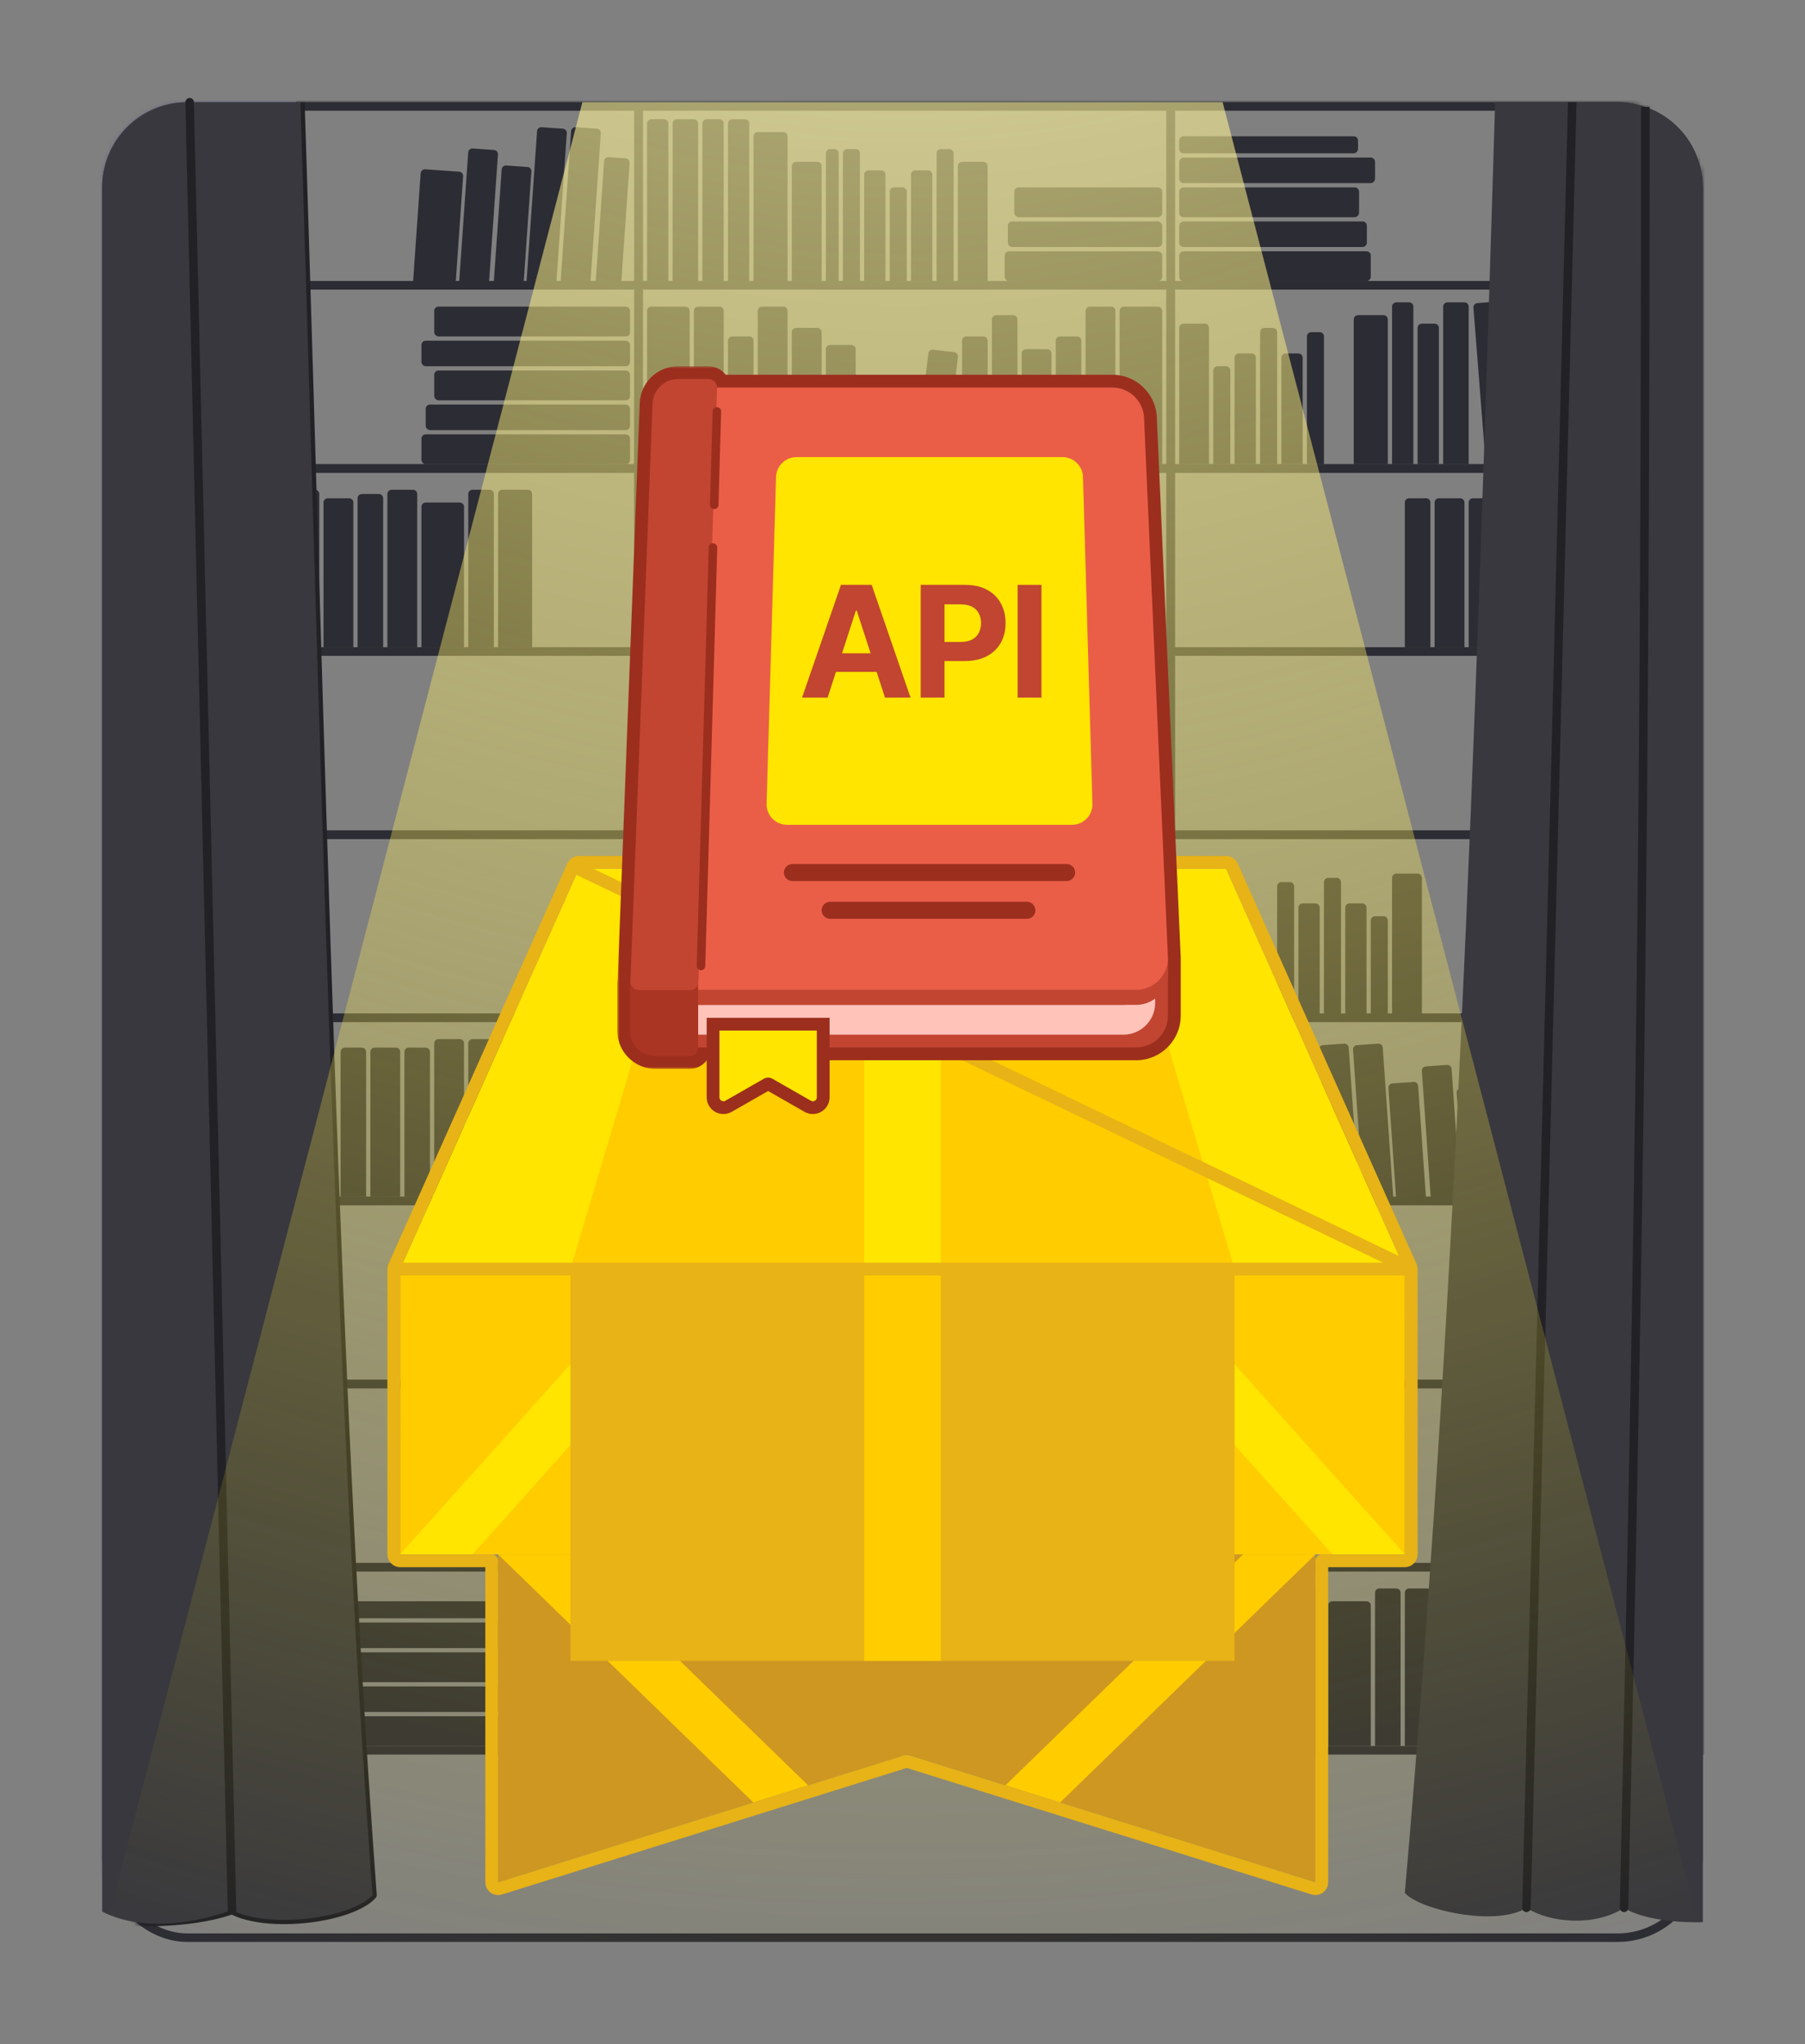 <svg width="424" height="480" viewBox="0 0 424 480" fill="none" xmlns="http://www.w3.org/2000/svg">
<rect x="0" y="0" width="424" height="480" fill="#808080" stroke="none"/>
<rect x="25" y="25" width="374" height="430" rx="19" stroke="#2C2C34" stroke-width="2"/>
<mask id="mask0_259_84" style="mask-type:alpha" maskUnits="userSpaceOnUse" x="24" y="24" width="376" height="432">
<rect x="24" y="24" width="376" height="432" rx="20" fill="#3B3B44"/>
</mask>
<g mask="url(#mask0_259_84)">
<rect x="150" y="67" width="125" height="43" stroke="#2C2C34" stroke-width="2"/>
<rect x="150" y="24" width="125" height="43" stroke="#2C2C34" stroke-width="2"/>
<rect x="275" y="67" width="125" height="43" stroke="#2C2C34" stroke-width="2"/>
<rect x="275" y="24" width="125" height="43" stroke="#2C2C34" stroke-width="2"/>
<rect x="24" y="67" width="126" height="43" stroke="#2C2C34" stroke-width="2"/>
<rect x="24" y="24" width="126" height="43" stroke="#2C2C34" stroke-width="2"/>
<rect x="150" y="110" width="125" height="43" stroke="#2C2C34" stroke-width="2"/>
<rect x="275" y="110" width="125" height="43" stroke="#2C2C34" stroke-width="2"/>
<rect x="24" y="110" width="126" height="43" stroke="#2C2C34" stroke-width="2"/>
<rect x="150" y="153" width="125" height="43" stroke="#2C2C34" stroke-width="2"/>
<rect x="275" y="153" width="125" height="43" stroke="#2C2C34" stroke-width="2"/>
<rect x="24" y="153" width="126" height="43" stroke="#2C2C34" stroke-width="2"/>
<rect x="150" y="196" width="125" height="43" stroke="#2C2C34" stroke-width="2"/>
<rect x="275" y="196" width="125" height="43" stroke="#2C2C34" stroke-width="2"/>
<rect x="24" y="196" width="126" height="43" stroke="#2C2C34" stroke-width="2"/>
<rect x="150" y="239" width="125" height="43" stroke="#2C2C34" stroke-width="2"/>
<rect x="275" y="239" width="125" height="43" stroke="#2C2C34" stroke-width="2"/>
<rect x="24" y="239" width="126" height="43" stroke="#2C2C34" stroke-width="2"/>
<rect x="150" y="282" width="125" height="43" stroke="#2C2C34" stroke-width="2"/>
<rect x="275" y="282" width="125" height="43" stroke="#2C2C34" stroke-width="2"/>
<rect x="24" y="282" width="126" height="43" stroke="#2C2C34" stroke-width="2"/>
<rect x="150" y="325" width="125" height="43" stroke="#2C2C34" stroke-width="2"/>
<rect x="275" y="325" width="125" height="43" stroke="#2C2C34" stroke-width="2"/>
<rect x="24" y="325" width="126" height="43" stroke="#2C2C34" stroke-width="2"/>
<rect x="150" y="368" width="125" height="43" stroke="#2C2C34" stroke-width="2"/>
<rect x="275" y="368" width="125" height="43" stroke="#2C2C34" stroke-width="2"/>
<rect x="24" y="368" width="126" height="43" stroke="#2C2C34" stroke-width="2"/>
<path d="M117 116C117 115.448 117.448 115 118 115H124C124.552 115 125 115.448 125 116V152H117V116Z" fill="#2C2C34"/>
<path d="M99 119C99 118.448 99.448 118 100 118H108C108.552 118 109 118.448 109 119V152H99V119Z" fill="#2C2C34"/>
<path d="M110 116C110 115.448 110.448 115 111 115H115C115.552 115 116 115.448 116 116V152H110V116Z" fill="#2C2C34"/>
<path d="M84 117C84 116.448 84.448 116 85 116H89C89.552 116 90 116.448 90 117V152H84V117Z" fill="#2C2C34"/>
<path d="M76 118C76 117.448 76.448 117 77 117H82C82.552 117 83 117.448 83 118V152H76V118Z" fill="#2C2C34"/>
<path d="M91 116C91 115.448 91.448 115 92 115H97C97.552 115 98 115.448 98 116V152H91V116Z" fill="#2C2C34"/>
<path d="M69 116C69 115.448 69.448 115 70 115H74C74.552 115 75 115.448 75 116V152H69V116Z" fill="#2C2C34"/>
<path d="M330 374C330 373.448 330.448 373 331 373H337C337.552 373 338 373.448 338 374V410H330V374Z" fill="#2C2C34"/>
<path d="M312 377C312 376.448 312.448 376 313 376H321C321.552 376 322 376.448 322 377V410H312V377Z" fill="#2C2C34"/>
<path d="M323 374C323 373.448 323.448 373 324 373H328C328.552 373 329 373.448 329 374V410H323V374Z" fill="#2C2C34"/>
<path d="M304 374C304 373.448 304.448 373 305 373H310C310.552 373 311 373.448 311 374V410H304V374Z" fill="#2C2C34"/>
<rect width="6" height="48" rx="1" transform="matrix(5.78881e-08 1 1 -3.30066e-08 100 95)" fill="#2C2C34"/>
<rect width="7" height="46" rx="1" transform="matrix(5.78881e-08 1 1 -3.30066e-08 102 87)" fill="#2C2C34"/>
<rect width="7" height="46" rx="1" transform="matrix(5.78881e-08 1 1 -3.30066e-08 102 72)" fill="#2C2C34"/>
<rect width="7" height="49" rx="1" transform="matrix(5.78881e-08 1 1 -3.30066e-08 99 102)" fill="#2C2C34"/>
<rect width="6" height="49" rx="1" transform="matrix(5.78881e-08 1 1 -3.30066e-08 99 80)" fill="#2C2C34"/>
<rect width="6" height="36.245" rx="1" transform="matrix(4.37114e-08 1 1 -4.37114e-08 236.755 52)" fill="#2C2C34"/>
<rect width="7" height="34.735" rx="1" transform="matrix(4.37114e-08 1 1 -4.37114e-08 238.265 44)" fill="#2C2C34"/>
<rect width="7" height="37" rx="1" transform="matrix(4.33979e-08 1 1 -4.40271e-08 236 59)" fill="#2C2C34"/>
<rect x="321.082" y="52" width="6" height="44.082" rx="1" transform="rotate(90 321.082 52)" fill="#2C2C34"/>
<rect x="323" y="37" width="6" height="46" rx="1" transform="rotate(90 323 37)" fill="#2C2C34"/>
<rect x="319.245" y="44" width="7" height="42.245" rx="1" transform="rotate(90 319.245 44)" fill="#2C2C34"/>
<rect x="319" y="32" width="4" height="42" rx="1" transform="rotate(90 319 32)" fill="#2C2C34"/>
<rect x="322" y="59" width="7" height="45" rx="1" transform="rotate(90 322 59)" fill="#2C2C34"/>
<rect x="118.082" y="396" width="6" height="44.082" rx="1" transform="rotate(90 118.082 396)" fill="#2C2C34"/>
<rect x="120" y="381" width="6" height="46" rx="1" transform="rotate(90 120 381)" fill="#2C2C34"/>
<rect x="116.245" y="388" width="7" height="42.245" rx="1" transform="rotate(90 116.245 388)" fill="#2C2C34"/>
<rect x="116" y="376" width="4" height="42" rx="1" transform="rotate(90 116 376)" fill="#2C2C34"/>
<rect x="119" y="403" width="7" height="45" rx="1" transform="rotate(90 119 403)" fill="#2C2C34"/>
<path d="M241 116C241 115.448 241.448 115 242 115H250C250.552 115 251 115.448 251 116V152H241V116Z" fill="#2C2C34"/>
<path d="M226 118C226 117.448 226.448 117 227 117H231C231.552 117 232 117.448 232 118V152H226V118Z" fill="#2C2C34"/>
<path d="M218 118C218 117.448 218.448 117 219 117H224C224.552 117 225 117.448 225 118V152H218V118Z" fill="#2C2C34"/>
<path d="M233 116C233 115.448 233.448 115 234 115H239C239.552 115 240 115.448 240 116V152H233V116Z" fill="#2C2C34"/>
<path d="M211 118C211 117.448 211.448 117 212 117H216C216.552 117 217 117.448 217 118V152H211V118Z" fill="#2C2C34"/>
<path d="M110 245C110 244.448 110.448 244 111 244H119C119.552 244 120 244.448 120 245V281H110V245Z" fill="#2C2C34"/>
<path d="M95 247C95 246.448 95.448 246 96 246H100C100.552 246 101 246.448 101 247V281H95V247Z" fill="#2C2C34"/>
<path d="M87 247C87 246.448 87.448 246 88 246H93C93.552 246 94 246.448 94 247V281H87V247Z" fill="#2C2C34"/>
<path d="M102 245C102 244.448 102.448 244 103 244H108C108.552 244 109 244.448 109 245V281H102V245Z" fill="#2C2C34"/>
<path d="M80 247C80 246.448 80.448 246 81 246H85C85.552 246 86 246.448 86 247V281H80V247Z" fill="#2C2C34"/>
<path d="M360 116C360 115.448 360.448 115 361 115H369C369.552 115 370 115.448 370 116V152H360V116Z" fill="#2C2C34"/>
<path d="M345 118C345 117.448 345.448 117 346 117H350C350.552 117 351 117.448 351 118V152H345V118Z" fill="#2C2C34"/>
<path d="M337 118C337 117.448 337.448 117 338 117H343C343.552 117 344 117.448 344 118V152H337V118Z" fill="#2C2C34"/>
<path d="M352 116C352 115.448 352.448 115 353 115H358C358.552 115 359 115.448 359 116V152H352V116Z" fill="#2C2C34"/>
<path d="M330 118C330 117.448 330.448 117 331 117H335C335.552 117 336 117.448 336 118V152H330V118Z" fill="#2C2C34"/>
<path d="M263 73C263 72.448 263.448 72 264 72H272C272.552 72 273 72.448 273 73V109H263V73Z" fill="#2C2C34"/>
<path d="M248 80C248 79.448 248.448 79 249 79H253C253.552 79 254 79.448 254 80V109H248V80Z" fill="#2C2C34"/>
<path d="M226 80C226 79.448 226.448 79 227 79H231C231.552 79 232 79.448 232 80V109H226V80Z" fill="#2C2C34"/>
<path d="M240 83C240 82.448 240.448 82 241 82H246C246.552 82 247 82.448 247 83V109H240V83Z" fill="#2C2C34"/>
<path d="M218.075 82.993C218.14 82.445 218.638 82.053 219.186 82.118L224.151 82.71C224.699 82.775 225.091 83.272 225.026 83.821L221.951 109.638L215 108.811L218.075 82.993Z" fill="#2C2C34"/>
<path d="M255 73C255 72.448 255.448 72 256 72H261C261.552 72 262 72.448 262 73V109H255V73Z" fill="#2C2C34"/>
<path d="M233 75C233 74.448 233.448 74 234 74H238C238.552 74 239 74.448 239 75V109H233V75Z" fill="#2C2C34"/>
<path d="M162 73C162 72.448 161.552 72 161 72H153C152.448 72 152 72.448 152 73V109H162V73Z" fill="#2C2C34"/>
<path d="M177 80C177 79.448 176.552 79 176 79H172C171.448 79 171 79.448 171 80V109H177V80Z" fill="#2C2C34"/>
<path d="M170 73C170 72.448 169.552 72 169 72H164C163.448 72 163 72.448 163 73V109H170V73Z" fill="#2C2C34"/>
<path d="M185 73C185 72.448 184.552 72 184 72H179C178.448 72 178 72.448 178 73V109H185V73Z" fill="#2C2C34"/>
<path d="M193 78C193 77.448 192.552 77 192 77H187C186.448 77 186 77.448 186 78V109H193V78Z" fill="#2C2C34"/>
<path d="M201 82C201 81.448 200.552 81 200 81H195C194.448 81 194 81.448 194 82V109H201V82Z" fill="#2C2C34"/>
<path d="M108.789 41.379C108.828 40.828 108.412 40.351 107.861 40.312L99.881 39.754C99.33 39.715 98.852 40.131 98.814 40.682L97 66.618L106.976 67.316L108.789 41.379Z" fill="#2C2C34"/>
<path d="M147.899 38.243C147.937 37.692 147.522 37.214 146.971 37.176L142.981 36.897C142.43 36.858 141.952 37.274 141.913 37.825L139.89 66.754L145.876 67.172L147.899 38.243Z" fill="#2C2C34"/>
<path d="M141.142 31.287C141.18 30.736 140.765 30.258 140.214 30.219L135.226 29.87C134.675 29.832 134.197 30.247 134.159 30.798L131.647 66.711L138.63 67.199L141.142 31.287Z" fill="#2C2C34"/>
<path d="M133.142 31.287C133.18 30.736 132.765 30.258 132.214 30.219L127.226 29.87C126.675 29.832 126.197 30.247 126.159 30.798L123.647 66.711L130.63 67.199L133.142 31.287Z" fill="#2C2C34"/>
<path d="M116.967 36.281C117.006 35.73 116.59 35.252 116.04 35.213L111.052 34.865C110.501 34.826 110.023 35.242 109.984 35.792L107.822 66.717L114.805 67.205L116.967 36.281Z" fill="#2C2C34"/>
<path d="M124.828 40.276C124.866 39.725 124.451 39.247 123.9 39.209L118.912 38.86C118.361 38.821 117.883 39.237 117.845 39.788L115.961 66.722L122.944 67.21L124.828 40.276Z" fill="#2C2C34"/>
<path d="M342.179 256.579C342.141 256.028 342.556 255.55 343.107 255.511L351.088 254.953C351.639 254.915 352.116 255.33 352.155 255.881L353.969 281.818L343.993 282.515L342.179 256.579Z" fill="#2C2C34"/>
<path d="M303.07 253.442C303.031 252.891 303.447 252.414 303.998 252.375L307.988 252.096C308.539 252.058 309.017 252.473 309.055 253.024L311.078 281.953L305.093 282.372L303.07 253.442Z" fill="#2C2C34"/>
<path d="M309.827 246.486C309.788 245.935 310.204 245.457 310.755 245.419L315.742 245.07C316.293 245.031 316.771 245.447 316.81 245.998L319.321 281.91L312.338 282.398L309.827 246.486Z" fill="#2C2C34"/>
<path d="M317.827 246.486C317.788 245.935 318.204 245.457 318.755 245.419L323.742 245.07C324.293 245.031 324.771 245.447 324.81 245.998L327.321 281.91L320.338 282.398L317.827 246.486Z" fill="#2C2C34"/>
<path d="M334.001 251.48C333.963 250.929 334.378 250.451 334.929 250.413L339.917 250.064C340.468 250.025 340.946 250.441 340.984 250.992L343.147 281.916L336.164 282.404L334.001 251.48Z" fill="#2C2C34"/>
<path d="M326.141 255.475C326.102 254.924 326.518 254.446 327.069 254.408L332.056 254.059C332.607 254.02 333.085 254.436 333.124 254.987L335.007 281.921L328.024 282.409L326.141 255.475Z" fill="#2C2C34"/>
<path d="M152 29C152 28.448 152.448 28 153 28H156C156.552 28 157 28.448 157 29V66H152V29Z" fill="#2C2C34"/>
<path d="M158 29C158 28.448 158.448 28 159 28H163C163.552 28 164 28.448 164 29V66H158V29Z" fill="#2C2C34"/>
<path d="M165 29C165 28.448 165.448 28 166 28H169C169.552 28 170 28.448 170 29V66H165V29Z" fill="#2C2C34"/>
<path d="M171 29C171 28.448 171.448 28 172 28H175C175.552 28 176 28.448 176 29V66H171V29Z" fill="#2C2C34"/>
<path d="M177 32C177 31.448 177.448 31 178 31H184C184.552 31 185 31.448 185 32V66H177V32Z" fill="#2C2C34"/>
<path d="M186 39C186 38.448 186.448 38 187 38H192C192.552 38 193 38.448 193 39V66H186V39Z" fill="#2C2C34"/>
<path d="M225 39C225 38.448 225.448 38 226 38H231C231.552 38 232 38.448 232 39V66H225V39Z" fill="#2C2C34"/>
<path d="M194 36C194 35.448 194.448 35 195 35H196C196.552 35 197 35.448 197 36V66H194V36Z" fill="#2C2C34"/>
<path d="M198 36C198 35.448 198.448 35 199 35H201C201.552 35 202 35.448 202 36V66H198V36Z" fill="#2C2C34"/>
<path d="M220 36C220 35.448 220.448 35 221 35H223C223.552 35 224 35.448 224 36V66H220V36Z" fill="#2C2C34"/>
<path d="M203 41C203 40.448 203.448 40 204 40H207C207.552 40 208 40.448 208 41V66H203V41Z" fill="#2C2C34"/>
<path d="M214 41C214 40.448 214.448 40 215 40H218C218.552 40 219 40.448 219 41V66H214V41Z" fill="#2C2C34"/>
<path d="M209 45C209 44.448 209.448 44 210 44H212C212.552 44 213 44.448 213 45V66H209V45Z" fill="#2C2C34"/>
<path d="M351.098 71.859C351.055 71.309 350.573 70.897 350.023 70.941L347.032 71.176C346.481 71.219 346.07 71.701 346.113 72.251L349.015 109.137L354 108.745L351.098 71.859Z" fill="#2C2C34"/>
<path d="M345 72C345 71.448 344.552 71 344 71H340C339.448 71 339 71.448 339 72V109H345V72Z" fill="#2C2C34"/>
<path d="M338 77C338 76.448 337.552 76 337 76H334C333.448 76 333 76.448 333 77V109H338V77Z" fill="#2C2C34"/>
<path d="M332 72C332 71.448 331.552 71 331 71H328C327.448 71 327 71.448 327 72V109H332V72Z" fill="#2C2C34"/>
<path d="M326 75C326 74.448 325.552 74 325 74H319C318.448 74 318 74.448 318 75V109H326V75Z" fill="#2C2C34"/>
<path d="M284 77C284 76.448 283.552 76 283 76H278C277.448 76 277 76.448 277 77V109H284V77Z" fill="#2C2C34"/>
<path d="M311 79C311 78.448 310.552 78 310 78H308C307.448 78 307 78.448 307 79V109H311V79Z" fill="#2C2C34"/>
<path d="M289 87C289 86.448 288.552 86 288 86H286C285.448 86 285 86.448 285 87V109H289V87Z" fill="#2C2C34"/>
<path d="M306 84C306 83.448 305.552 83 305 83H302C301.448 83 301 83.448 301 84V109H306V84Z" fill="#2C2C34"/>
<path d="M295 84C295 83.448 294.552 83 294 83H291C290.448 83 290 83.448 290 84V109H295V84Z" fill="#2C2C34"/>
<path d="M300 78C300 77.448 299.552 77 299 77H297C296.448 77 296 77.448 296 78V109H300V78Z" fill="#2C2C34"/>
<path d="M327 206.138C327 205.585 327.448 205.138 328 205.138H333C333.552 205.138 334 205.585 334 206.138V238.138H327V206.138Z" fill="#2C2C34"/>
<path d="M300 208.138C300 207.585 300.448 207.138 301 207.138H303C303.552 207.138 304 207.585 304 208.138V238.138H300V208.138Z" fill="#2C2C34"/>
<path d="M322 216.138C322 215.585 322.448 215.138 323 215.138H325C325.552 215.138 326 215.585 326 216.138V238.138H322V216.138Z" fill="#2C2C34"/>
<path d="M305 213.138C305 212.585 305.448 212.138 306 212.138H309C309.552 212.138 310 212.585 310 213.138V238.138H305V213.138Z" fill="#2C2C34"/>
<path d="M316 213.138C316 212.585 316.448 212.138 317 212.138H320C320.552 212.138 321 212.585 321 213.138V238.138H316V213.138Z" fill="#2C2C34"/>
<path d="M311 207.138C311 206.585 311.448 206.138 312 206.138H314C314.552 206.138 315 206.585 315 207.138V238.138H311V207.138Z" fill="#2C2C34"/>
<path d="M54.5 448.5C42 453 19.5 451.5 12 448.5V22H44.5H70.5C75.654 182.991 78.5 323.5 87.5 445C82.5 450.5 63 453 54.5 448.5Z" fill="#686887"/>
<path d="M44.5 22L54.5 448.5M44.5 22H12V448.5C19.5 451.5 42 453 54.5 448.5M44.5 22H70.5C75.654 182.991 78.5 323.5 87.5 445C82.5 450.5 63 453 54.5 448.5" stroke="#212126" stroke-width="2" stroke-linecap="round" stroke-linejoin="round"/>
</g>
<path fill-rule="evenodd" clip-rule="evenodd" d="M54.5 448.5C63 453 82.5 450.5 87.5 445C80.312 347.967 77.049 238.81 73.402 116.778C72.501 86.641 71.577 55.719 70.564 24H44.547H44C32.954 24 24 32.954 24 44V448.876C33.756 453.823 46.287 451.457 54.5 448.5Z" fill="#38383E"/>
<path d="M54.5 448.5L44.547 24" stroke="#212126" stroke-width="2" stroke-linecap="round"/>
<path d="M358.568 448L369.325 24H351.216C346.371 183.138 341.677 310.37 330 444.5C333.5 448.5 351.5 452.5 358.568 448Z" fill="#38383E"/>
<path d="M358.568 448C364 451.5 374.5 452.5 381.5 448C385.24 281.096 386.485 190.126 386.5 25.08C384.462 24.38 382.275 24 380 24H369.325L358.568 448Z" fill="#38383E"/>
<path d="M386.5 25.08C386.485 190.126 385.24 281.096 381.5 448C384.922 450.281 392.573 451.587 400 451.36V44C400 35.23 394.355 27.778 386.5 25.08Z" fill="#38383E"/>
<path d="M357.569 447.975C357.555 448.527 357.991 448.986 358.543 449C359.095 449.014 359.554 448.577 359.568 448.025L357.569 447.975ZM380.5 447.978C380.488 448.53 380.925 448.987 381.478 449C382.03 449.012 382.487 448.575 382.5 448.022L380.5 447.978ZM359.568 448.025L370.325 24.025L368.325 23.975L357.569 447.975L359.568 448.025ZM382.5 448.022C386.24 281.112 387.485 190.134 387.5 25.08L385.5 25.08C385.485 190.117 384.24 281.08 380.5 447.978L382.5 448.022Z" fill="#212126"/>
<path d="M136.8 24H287.2L400 456H24L136.8 24Z" fill="url(#paint0_radial_259_84)"/>
<path d="M136 204H288L330 298H94L136 204Z" fill="#FFE500"/>
<path d="M117 365H213H309V442L213 412L117 442V365Z" fill="#CE9721"/>
<rect x="94" y="298" width="236" height="67" fill="#FFCC00"/>
<path d="M154 298H171L111 365H94L154 298Z" fill="#FFE500"/>
<path d="M162 204H262L290 298H134L162 204Z" fill="#FFCC00"/>
<path d="M309 365H292L236.166 419.239L249.028 423.259L309 365Z" fill="#FFCC00"/>
<path d="M117 365H134L189.834 419.239L176.972 423.259L117 365Z" fill="#FFCC00"/>
<path d="M270 298H253L313 365H330L270 298Z" fill="#FFE500"/>
<rect x="134" y="298" width="156" height="92" fill="#E7B316"/>
<rect x="203" y="204" width="18" height="94" fill="#FFE500"/>
<rect x="203" y="298" width="18" height="92" fill="#FFCC00"/>
<path d="M134.63 203.388C134.872 202.848 135.408 202.5 136 202.5H288C288.592 202.5 289.128 202.848 289.37 203.388L331.356 297.358C331.427 297.507 331.473 297.669 331.491 297.839C331.497 297.893 331.5 297.946 331.5 298C331.5 298 331.5 298 331.5 298L134.63 203.388ZM134.63 203.388L92.644 297.358M134.63 203.388L92.644 297.358M92.644 297.358C92.563 297.529 92.513 297.717 92.502 297.916C92.501 297.936 92.501 297.957 92.5 297.978L92.644 297.358ZM92.5 298.003V365C92.5 365.828 93.172 366.5 94 366.5H115.5V442C115.5 442.477 115.727 442.926 116.111 443.209C116.496 443.491 116.992 443.574 117.447 443.432L213 413.572L308.553 443.432C309.008 443.574 309.504 443.491 309.889 443.209C310.273 442.926 310.5 442.477 310.5 442V366.5H330C330.828 366.5 331.5 365.828 331.5 365V298.002L92.5 298.003Z" stroke="#E7B316" stroke-width="3" stroke-linejoin="round"/>
<mask id="path-148-outside-1_259_84" maskUnits="userSpaceOnUse" x="145" y="86" width="133" height="165" fill="black">
<rect fill="white" x="145" y="86" width="133" height="165"/>
<path fill-rule="evenodd" clip-rule="evenodd" d="M159.274 89C156.05 89 153.402 91.548 153.279 94.77L148.08 230.423C148.079 230.43 148.079 230.436 148.079 230.442C148.028 230.619 148 230.806 148 231V242C148 245.314 150.686 248 154 248H162C163.105 248 164 247.105 164 246V245.962H266.888C271.012 245.962 274.356 242.618 274.356 238.494V224.958L268.755 98.468C268.755 94.344 265.411 91 261.287 91H168.436C168.437 89.9 167.544 89 166.436 89H159.274Z"/>
</mask>
<path d="M153.279 94.77L156.277 94.885L153.279 94.77ZM148.08 230.423L145.082 230.309L145.082 230.309L148.08 230.423ZM148.079 230.442L150.96 231.278L151.066 230.911L151.078 230.53L148.079 230.442ZM164 245.962V242.962H161V245.962H164ZM274.356 224.958H277.356V224.892L277.353 224.825L274.356 224.958ZM268.755 98.468H265.755V98.534L265.757 98.601L268.755 98.468ZM168.436 91L165.436 90.998L165.434 94H168.436V91ZM156.277 94.885C156.338 93.274 157.662 92 159.274 92V86C154.438 86 150.466 89.822 150.281 94.655L156.277 94.885ZM151.077 230.538L156.277 94.885L150.281 94.655L145.082 230.309L151.077 230.538ZM151.078 230.53C151.078 230.533 151.077 230.535 151.077 230.538L145.082 230.309C145.081 230.324 145.081 230.339 145.08 230.354L151.078 230.53ZM151 231C151 231.092 150.987 231.186 150.96 231.278L145.198 229.606C145.068 230.052 145 230.52 145 231H151ZM151 242V231H145V242H151ZM154 245C152.343 245 151 243.657 151 242H145C145 246.971 149.029 251 154 251V245ZM162 245H154V251H162V245ZM161 246C161 245.448 161.448 245 162 245V251C164.761 251 167 248.761 167 246H161ZM161 245.962V246H167V245.962H161ZM266.888 242.962H164V248.962H266.888V242.962ZM271.356 238.494C271.356 240.961 269.355 242.962 266.888 242.962V248.962C272.669 248.962 277.356 244.275 277.356 238.494H271.356ZM271.356 224.958V238.494H277.356V224.958H271.356ZM265.757 98.601L271.359 225.091L277.353 224.825L271.752 98.335L265.757 98.601ZM261.287 94C263.754 94 265.755 96 265.755 98.468H271.755C271.755 92.687 267.068 88 261.287 88V94ZM168.436 94H261.287V88H168.436V94ZM166.436 92C165.882 92 165.436 91.55 165.436 90.998L171.436 91.002C171.438 88.249 169.207 86 166.436 86V92ZM159.274 92H166.436V86H159.274V92Z" fill="#9C2E1E" mask="url(#path-148-outside-1_259_84)"/>
<path d="M266.888 245.962H160.468C156.344 245.962 153 242.618 153 238.494V224.958H274.356V238.494C274.356 242.618 271.012 245.962 266.888 245.962Z" fill="#C14531"/>
<path d="M271.356 235.494C271.356 239.619 268.012 242.962 263.888 242.962H164V235.958L263.888 235.958C268.012 235.958 271.356 232.615 271.356 228.49V235.494Z" fill="#FFC3BA"/>
<path d="M266.888 235.962H160.468C156.344 235.962 153 232.618 153 228.494V224.958H274.356V228.494C274.356 232.618 271.012 235.962 266.888 235.962Z" fill="#C14531"/>
<path d="M169 240.5H167.5V242V257.661C167.5 259.53 169.519 260.701 171.141 259.774L180.253 254.567C180.366 254.503 180.505 254.503 180.618 254.567L189.73 259.774C191.352 260.701 193.371 259.53 193.371 257.661V242V240.5H191.871H169Z" fill="#FFE500" stroke="#9C2E1E" stroke-width="3"/>
<path d="M158.601 98.468C158.601 94.344 161.945 91 166.069 91H261.287C265.411 91 268.755 94.344 268.755 98.468L274.356 224.958C274.356 229.082 271.012 232.426 266.888 232.426H159.468C155.344 232.426 153 229.082 153 224.958L158.601 98.468Z" fill="#EA5E48"/>
<path d="M148 231C148 229.895 148.895 229 150 229H162C163.105 229 164 229.895 164 231V246C164 247.105 163.105 248 162 248H154C150.686 248 148 245.314 148 242V231Z" fill="#AB3523"/>
<path d="M153.279 94.77C153.402 91.548 156.05 89 159.274 89H166.436C167.565 89 168.471 89.934 168.435 91.063L164.061 230.563C164.027 231.642 163.142 232.5 162.062 232.5H150.078C148.944 232.5 148.036 231.557 148.08 230.423L153.279 94.77Z" fill="#C14531"/>
<path d="M182.291 112.143C182.291 109.488 184.451 107.336 187.116 107.336H249.575C252.24 107.336 254.4 109.488 254.4 112.143L256.619 188.879C256.619 191.534 254.459 193.686 251.794 193.686H184.897C182.232 193.686 180.072 191.534 180.072 188.879L182.291 112.143Z" fill="#FFE500"/>
<path d="M186.139 204.888H250.551M195.008 213.756H241.216" stroke="#9C2E1E" stroke-width="4" stroke-linecap="round"/>
<path d="M244.643 137.336V163.814H239.045V137.336H244.643Z" fill="#C14531"/>
<path d="M216.274 163.814V137.336H226.72C228.728 137.336 230.439 137.719 231.853 138.487C233.266 139.245 234.344 140.301 235.085 141.654C235.835 142.999 236.21 144.55 236.21 146.308C236.21 148.067 235.83 149.618 235.072 150.963C234.314 152.307 233.215 153.354 231.775 154.104C230.344 154.854 228.612 155.229 226.578 155.229H219.92V150.743H225.673C226.75 150.743 227.638 150.557 228.336 150.187C229.043 149.808 229.569 149.286 229.913 148.623C230.267 147.95 230.444 147.179 230.444 146.308C230.444 145.429 230.267 144.662 229.913 144.007C229.569 143.343 229.043 142.831 228.336 142.469C227.629 142.098 226.733 141.913 225.647 141.913H221.872V163.814H216.274Z" fill="#C14531"/>
<path d="M194.405 163.814H188.406L197.546 137.336H204.76L213.888 163.814H207.889L201.257 143.386H201.05L194.405 163.814ZM194.03 153.406H208.199V157.776H194.03V153.406Z" fill="#C14531"/>
<path d="M164.669 226.825L167.486 128.574M168.403 96.601L167.774 118.538" stroke="#9C2E1E" stroke-width="2" stroke-linecap="round"/>
<defs>
<radialGradient id="paint0_radial_259_84" cx="0" cy="0" r="1" gradientUnits="userSpaceOnUse" gradientTransform="translate(212 -270.5) rotate(90) scale(837.293 728.755)">
<stop stop-color="white"/>
<stop offset="0.896" stop-color="#FFE500" stop-opacity="0"/>
</radialGradient>
</defs>
</svg>
